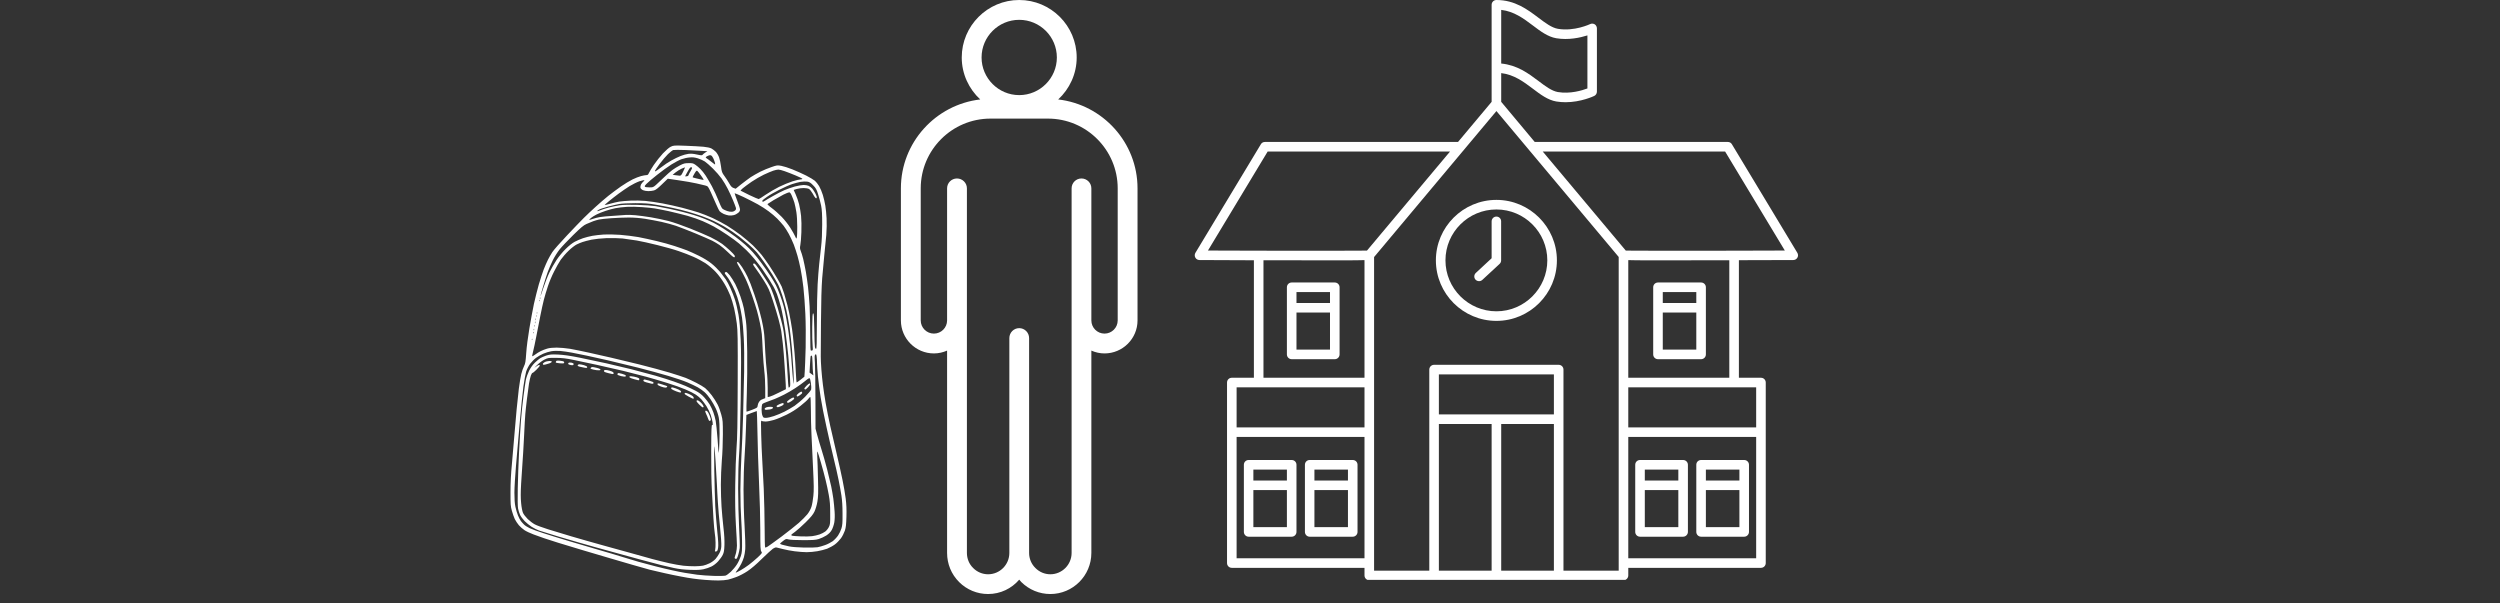 <?xml version="1.0" encoding="UTF-8"?>
<svg xmlns="http://www.w3.org/2000/svg" xmlns:xlink="http://www.w3.org/1999/xlink" width="174" zoomAndPan="magnify" viewBox="0 0 130.5 31.5" height="42" preserveAspectRatio="xMidYMid meet" version="1.0">
  <rect x="0" y="0" width="130.5" height="31.5" fill="#333333" stroke="none"/>
  <defs>
    <clipPath id="3fb83bc26a">
      <path d="M 26.637 7.586 L 44.355 7.586 L 44.355 30.473 L 26.637 30.473 Z M 26.637 7.586 " clip-rule="nonzero"></path>
    </clipPath>
    <clipPath id="03aeeab79a">
      <path d="M 0.637 0.586 L 18.207 0.586 L 18.207 23.473 L 0.637 23.473 Z M 0.637 0.586 " clip-rule="nonzero"></path>
    </clipPath>
    <clipPath id="b9b6d97d93">
      <rect x="0" width="19" y="0" height="24"></rect>
    </clipPath>
    <clipPath id="837add8656">
      <path d="M 47.027 0 L 59.578 0 L 59.578 31.008 L 47.027 31.008 Z M 47.027 0 " clip-rule="nonzero"></path>
    </clipPath>
    <clipPath id="efecce61d9">
      <path d="M 62.344 0 L 94 0 L 94 30.27 L 62.344 30.27 Z M 62.344 0 " clip-rule="nonzero"></path>
    </clipPath>
  </defs>
  <g clip-path="url(#3fb83bc26a)">
    <g transform="matrix(1, 0, 0, 1, 26, 7)">
      <g clip-path="url(#b9b6d97d93)">
        <g clip-path="url(#03aeeab79a)">
          <path fill="#ffffff" d="M 11.5 23.301 C 11.672 23.301 11.895 23.281 12 23.258 C 12.105 23.234 12.309 23.168 12.453 23.113 C 12.598 23.059 12.852 22.926 13.016 22.816 C 13.215 22.684 13.473 22.465 13.773 22.168 C 14.023 21.926 14.281 21.688 14.348 21.641 C 14.422 21.594 14.492 21.566 14.535 21.578 C 14.574 21.586 14.723 21.621 14.863 21.66 C 15.004 21.699 15.281 21.75 15.484 21.777 C 15.684 21.805 15.969 21.824 16.113 21.824 C 16.262 21.824 16.512 21.801 16.668 21.773 C 16.824 21.746 17.051 21.688 17.172 21.645 C 17.289 21.598 17.473 21.5 17.578 21.422 C 17.68 21.348 17.824 21.199 17.898 21.098 C 17.973 20.996 18.062 20.816 18.102 20.699 C 18.156 20.535 18.172 20.383 18.184 19.973 C 18.195 19.598 18.184 19.336 18.145 19.023 C 18.113 18.785 18.043 18.352 17.98 18.062 C 17.922 17.77 17.785 17.152 17.676 16.695 C 17.57 16.234 17.418 15.574 17.336 15.223 C 17.258 14.875 17.152 14.34 17.098 14.031 C 17.047 13.727 16.98 13.305 16.957 13.094 C 16.93 12.879 16.891 12.512 16.875 12.273 C 16.855 12.031 16.844 11.734 16.844 11.613 C 16.844 11.488 16.848 10.672 16.855 9.797 C 16.863 8.695 16.883 7.996 16.918 7.527 C 16.949 7.156 17 6.598 17.031 6.289 C 17.066 5.98 17.113 5.516 17.133 5.262 C 17.156 4.988 17.16 4.629 17.148 4.398 C 17.137 4.184 17.109 3.883 17.082 3.734 C 17.059 3.586 17 3.336 16.953 3.18 C 16.906 3.023 16.816 2.812 16.758 2.715 C 16.695 2.613 16.598 2.488 16.539 2.438 C 16.48 2.387 16.273 2.262 16.082 2.164 C 15.891 2.066 15.562 1.922 15.359 1.84 C 15.156 1.758 14.895 1.676 14.781 1.656 C 14.582 1.621 14.559 1.621 14.277 1.719 C 14.113 1.773 13.848 1.883 13.684 1.965 C 13.52 2.051 13.297 2.176 13.191 2.246 C 13.086 2.32 12.863 2.484 12.699 2.613 L 12.402 2.852 L 12.289 2.812 C 12.199 2.777 12.152 2.727 12.066 2.574 C 12.004 2.465 11.895 2.293 11.816 2.188 C 11.688 2.012 11.672 1.973 11.637 1.691 C 11.617 1.523 11.57 1.305 11.535 1.211 C 11.5 1.113 11.422 0.984 11.367 0.926 C 11.309 0.867 11.203 0.785 11.137 0.75 C 11.059 0.711 10.898 0.676 10.719 0.66 C 10.555 0.645 10.141 0.621 9.793 0.609 C 9.184 0.586 9.156 0.59 9.012 0.66 C 8.922 0.703 8.766 0.84 8.605 1.008 C 8.461 1.164 8.246 1.434 8.129 1.609 C 8.012 1.785 7.895 1.977 7.871 2.035 C 7.836 2.117 7.809 2.141 7.742 2.141 C 7.695 2.141 7.57 2.164 7.465 2.191 C 7.359 2.219 7.156 2.297 7.016 2.367 C 6.871 2.438 6.598 2.605 6.406 2.738 C 6.211 2.875 5.918 3.094 5.75 3.227 C 5.582 3.363 5.285 3.617 5.09 3.797 C 4.895 3.973 4.617 4.234 4.477 4.375 C 4.332 4.516 3.938 4.93 3.594 5.293 C 3.25 5.656 2.906 6.047 2.832 6.16 C 2.758 6.277 2.652 6.457 2.602 6.562 C 2.547 6.668 2.449 6.895 2.383 7.062 C 2.32 7.23 2.203 7.586 2.125 7.852 C 2.051 8.117 1.934 8.574 1.871 8.863 C 1.809 9.156 1.703 9.734 1.633 10.148 C 1.559 10.586 1.488 11.125 1.469 11.43 C 1.438 11.887 1.422 11.977 1.352 12.117 C 1.309 12.203 1.242 12.387 1.211 12.523 C 1.176 12.66 1.121 13.008 1.082 13.301 C 1.047 13.594 0.996 14.07 0.969 14.363 C 0.941 14.652 0.891 15.242 0.855 15.664 C 0.82 16.09 0.762 16.785 0.723 17.207 C 0.672 17.727 0.648 18.215 0.648 18.688 C 0.648 19.324 0.652 19.422 0.719 19.66 C 0.758 19.805 0.828 20 0.871 20.094 C 0.918 20.188 1.012 20.332 1.082 20.414 C 1.152 20.496 1.285 20.613 1.379 20.676 C 1.473 20.738 1.684 20.836 1.852 20.898 C 2.02 20.961 2.266 21.051 2.398 21.094 C 2.531 21.141 2.859 21.242 3.125 21.328 C 3.391 21.41 3.965 21.582 4.402 21.715 C 4.84 21.848 5.477 22.035 5.816 22.133 C 6.156 22.23 6.695 22.387 7.016 22.484 C 7.332 22.578 7.738 22.691 7.914 22.738 C 8.094 22.781 8.441 22.863 8.688 22.918 C 8.934 22.973 9.32 23.055 9.539 23.094 C 9.762 23.137 10.051 23.188 10.184 23.203 C 10.316 23.223 10.598 23.254 10.809 23.27 C 11.023 23.289 11.332 23.301 11.5 23.301 Z M 11.262 23.062 C 10.977 23.055 10.586 23.023 10.391 23 C 10.199 22.973 9.91 22.93 9.75 22.902 C 9.59 22.875 9.293 22.816 9.09 22.77 C 8.887 22.727 8.492 22.633 8.215 22.562 C 7.934 22.492 7.531 22.383 7.312 22.32 C 7.098 22.258 6.715 22.141 6.469 22.066 C 6.223 21.988 5.691 21.828 5.293 21.715 C 4.895 21.602 4.18 21.391 3.703 21.246 C 3.227 21.102 2.613 20.914 2.344 20.824 C 2.074 20.738 1.762 20.625 1.648 20.57 C 1.535 20.516 1.402 20.434 1.355 20.383 C 1.305 20.336 1.234 20.254 1.191 20.199 C 1.152 20.148 1.082 20.016 1.039 19.91 C 0.996 19.805 0.934 19.602 0.906 19.461 C 0.867 19.281 0.852 19.055 0.852 18.719 C 0.852 18.457 0.891 17.824 0.934 17.32 C 0.98 16.816 1.066 15.812 1.129 15.086 C 1.191 14.359 1.277 13.508 1.32 13.188 C 1.363 12.871 1.43 12.512 1.465 12.395 C 1.508 12.266 1.59 12.105 1.676 11.988 C 1.758 11.879 1.898 11.738 1.992 11.672 C 2.082 11.605 2.246 11.512 2.355 11.465 C 2.465 11.414 2.648 11.359 2.77 11.336 C 2.902 11.312 3.09 11.309 3.246 11.32 C 3.387 11.332 3.656 11.371 3.844 11.406 C 4.031 11.441 4.387 11.516 4.637 11.566 C 4.883 11.621 5.375 11.73 5.73 11.809 C 6.082 11.891 6.793 12.062 7.305 12.191 C 7.816 12.32 8.531 12.516 8.895 12.625 C 9.254 12.73 9.703 12.883 9.891 12.965 C 10.078 13.047 10.32 13.16 10.426 13.219 C 10.531 13.277 10.688 13.391 10.773 13.465 C 10.859 13.539 11 13.707 11.09 13.84 C 11.18 13.973 11.305 14.191 11.363 14.32 C 11.426 14.453 11.496 14.668 11.52 14.801 C 11.551 14.965 11.566 15.238 11.562 15.645 C 11.559 15.973 11.547 16.344 11.535 16.469 C 11.523 16.594 11.508 16.664 11.508 16.629 C 11.504 16.594 11.48 16.258 11.453 15.883 C 11.426 15.508 11.383 15.098 11.359 14.969 C 11.336 14.836 11.277 14.633 11.234 14.516 C 11.191 14.395 11.105 14.215 11.047 14.117 C 10.988 14.016 10.855 13.844 10.754 13.734 C 10.621 13.59 10.492 13.492 10.305 13.395 C 10.156 13.316 9.922 13.207 9.781 13.145 C 9.641 13.086 9.363 12.98 9.172 12.914 C 8.977 12.844 8.543 12.707 8.207 12.609 C 7.867 12.516 7.305 12.363 6.949 12.273 C 6.598 12.188 6.012 12.047 5.648 11.965 C 5.285 11.883 4.664 11.754 4.266 11.672 C 3.734 11.566 3.434 11.523 3.137 11.508 C 2.773 11.492 2.711 11.5 2.508 11.562 C 2.387 11.605 2.242 11.668 2.191 11.703 C 2.137 11.738 2.016 11.84 1.922 11.93 C 1.812 12.035 1.707 12.184 1.621 12.348 C 1.551 12.492 1.477 12.699 1.449 12.832 C 1.426 12.957 1.371 13.336 1.328 13.672 C 1.281 14.008 1.223 14.578 1.195 14.941 C 1.168 15.305 1.121 16.055 1.094 16.613 C 1.066 17.172 1.035 18.02 1.027 18.496 C 1.016 19.047 1.023 19.43 1.043 19.547 C 1.062 19.645 1.109 19.797 1.148 19.879 C 1.188 19.965 1.297 20.109 1.387 20.203 C 1.477 20.293 1.641 20.426 1.746 20.496 C 1.855 20.566 2.027 20.652 2.129 20.691 C 2.234 20.727 2.68 20.867 3.125 21 C 3.566 21.129 4.059 21.277 4.219 21.32 C 4.375 21.367 4.738 21.469 5.02 21.547 C 5.305 21.625 5.773 21.754 6.066 21.836 C 6.359 21.914 6.965 22.082 7.418 22.207 C 7.867 22.328 8.359 22.461 8.512 22.496 C 8.66 22.531 8.957 22.602 9.172 22.648 C 9.449 22.707 9.684 22.734 10.023 22.746 C 10.367 22.758 10.547 22.75 10.719 22.715 C 10.848 22.688 11.031 22.625 11.133 22.574 C 11.242 22.523 11.383 22.414 11.484 22.305 C 11.574 22.203 11.688 22.051 11.727 21.965 C 11.789 21.836 11.805 21.742 11.816 21.453 C 11.824 21.223 11.809 20.898 11.762 20.523 C 11.727 20.203 11.68 19.719 11.664 19.445 C 11.645 19.168 11.629 18.656 11.629 18.301 C 11.629 17.949 11.652 17.375 11.68 17.031 C 11.711 16.688 11.734 16.078 11.734 15.68 C 11.734 15.008 11.73 14.934 11.652 14.648 C 11.609 14.48 11.523 14.238 11.457 14.113 C 11.395 13.992 11.258 13.773 11.152 13.633 C 11.047 13.492 10.891 13.324 10.809 13.258 C 10.727 13.195 10.52 13.07 10.348 12.984 C 10.176 12.895 9.93 12.781 9.797 12.727 C 9.664 12.676 9.281 12.551 8.945 12.449 C 8.609 12.348 7.898 12.156 7.367 12.023 C 6.84 11.895 6.18 11.734 5.906 11.672 C 5.633 11.609 5.117 11.492 4.766 11.414 C 4.41 11.336 3.957 11.242 3.754 11.207 C 3.555 11.176 3.242 11.145 3.062 11.145 C 2.852 11.145 2.668 11.164 2.559 11.199 C 2.461 11.227 2.312 11.285 2.227 11.328 C 2.141 11.371 2.012 11.449 1.941 11.504 C 1.871 11.555 1.801 11.598 1.785 11.598 C 1.773 11.598 1.789 11.492 1.824 11.363 C 1.859 11.234 1.938 10.863 2 10.535 C 2.062 10.207 2.156 9.723 2.211 9.457 C 2.262 9.191 2.344 8.832 2.387 8.656 C 2.43 8.48 2.527 8.164 2.598 7.949 C 2.668 7.734 2.812 7.387 2.922 7.176 C 3.027 6.961 3.188 6.684 3.273 6.555 C 3.363 6.43 3.547 6.215 3.688 6.082 C 3.824 5.949 4.008 5.809 4.094 5.766 C 4.18 5.723 4.32 5.66 4.41 5.633 C 4.5 5.602 4.707 5.547 4.875 5.512 C 5.059 5.477 5.379 5.441 5.664 5.43 C 5.953 5.422 6.289 5.43 6.5 5.449 C 6.695 5.473 7.027 5.52 7.242 5.555 C 7.453 5.59 7.938 5.699 8.316 5.793 C 8.699 5.887 9.199 6.027 9.43 6.109 C 9.664 6.188 10.008 6.32 10.199 6.406 C 10.391 6.488 10.672 6.641 10.824 6.738 C 10.992 6.852 11.199 7.027 11.359 7.195 C 11.516 7.363 11.691 7.602 11.812 7.805 C 11.922 7.988 12.059 8.27 12.121 8.43 C 12.184 8.586 12.273 8.891 12.324 9.105 C 12.371 9.316 12.434 9.672 12.461 9.891 C 12.508 10.242 12.516 10.637 12.508 13.012 C 12.5 15.199 12.488 15.859 12.445 16.406 C 12.418 16.797 12.387 17.598 12.379 18.305 C 12.367 19.188 12.379 19.773 12.414 20.406 C 12.445 20.887 12.469 21.371 12.469 21.48 C 12.469 21.59 12.445 21.762 12.422 21.859 C 12.395 21.953 12.363 22.059 12.352 22.09 C 12.34 22.125 12.352 22.152 12.387 22.168 C 12.418 22.18 12.453 22.168 12.469 22.141 C 12.484 22.117 12.52 22.023 12.543 21.938 C 12.57 21.848 12.602 21.703 12.613 21.613 C 12.625 21.527 12.609 21.051 12.582 20.555 C 12.555 20.047 12.531 19.156 12.531 18.496 C 12.531 17.758 12.551 17.133 12.578 16.773 C 12.609 16.426 12.641 15.332 12.664 13.898 C 12.691 12.18 12.691 11.371 12.664 10.738 C 12.637 10.133 12.605 9.762 12.551 9.434 C 12.508 9.18 12.426 8.828 12.367 8.652 C 12.312 8.477 12.203 8.199 12.129 8.039 C 12.055 7.875 11.945 7.672 11.887 7.586 C 11.828 7.5 11.695 7.328 11.594 7.199 C 11.488 7.074 11.285 6.871 11.141 6.758 C 10.977 6.625 10.727 6.473 10.488 6.355 C 10.277 6.25 9.996 6.121 9.863 6.07 C 9.73 6.02 9.434 5.914 9.203 5.84 C 8.977 5.766 8.559 5.648 8.273 5.582 C 7.988 5.512 7.559 5.422 7.32 5.375 C 7.082 5.332 6.656 5.281 6.371 5.258 C 6.078 5.238 5.715 5.23 5.52 5.242 C 5.332 5.254 5.066 5.285 4.926 5.309 C 4.781 5.336 4.562 5.391 4.434 5.434 C 4.305 5.477 4.109 5.562 4 5.621 C 3.875 5.688 3.695 5.828 3.523 6 C 3.371 6.148 3.156 6.41 3.047 6.578 C 2.934 6.746 2.773 7.035 2.684 7.215 C 2.594 7.398 2.453 7.762 2.367 8.02 C 2.281 8.281 2.211 8.48 2.211 8.465 C 2.207 8.449 2.27 8.215 2.352 7.949 C 2.43 7.684 2.539 7.34 2.594 7.191 C 2.648 7.039 2.766 6.773 2.852 6.594 C 2.938 6.418 3.102 6.156 3.215 6.016 C 3.328 5.875 3.648 5.539 3.922 5.27 C 4.316 4.883 4.465 4.758 4.609 4.695 C 4.711 4.648 4.867 4.586 4.957 4.551 C 5.047 4.52 5.184 4.477 5.262 4.461 C 5.344 4.441 5.633 4.41 5.906 4.391 C 6.18 4.371 6.594 4.355 6.82 4.355 C 7.09 4.355 7.398 4.379 7.676 4.422 C 7.914 4.461 8.301 4.531 8.531 4.582 C 8.766 4.633 9.105 4.727 9.289 4.789 C 9.469 4.852 9.93 5.031 10.312 5.188 C 10.691 5.348 11.082 5.516 11.18 5.566 C 11.277 5.613 11.445 5.715 11.551 5.785 C 11.656 5.855 11.871 6.039 12.023 6.188 C 12.227 6.387 12.316 6.453 12.34 6.426 C 12.367 6.402 12.367 6.375 12.344 6.332 C 12.324 6.297 12.219 6.184 12.105 6.078 C 11.992 5.973 11.809 5.816 11.695 5.73 C 11.578 5.645 11.312 5.488 11.102 5.387 C 10.887 5.285 10.402 5.078 10.02 4.926 C 9.629 4.77 9.133 4.598 8.891 4.535 C 8.656 4.477 8.246 4.387 7.98 4.344 C 7.715 4.301 7.344 4.25 7.156 4.234 C 6.969 4.219 6.754 4.211 6.676 4.219 C 6.598 4.223 6.301 4.246 6.02 4.266 C 5.734 4.281 5.418 4.312 5.309 4.332 C 5.203 4.348 5.039 4.391 4.945 4.426 C 4.848 4.461 4.766 4.484 4.758 4.477 C 4.75 4.469 4.793 4.426 4.848 4.379 C 4.902 4.332 5.035 4.25 5.141 4.195 C 5.242 4.145 5.453 4.059 5.609 4.008 C 5.762 3.957 5.996 3.891 6.129 3.867 C 6.262 3.84 6.531 3.809 6.727 3.797 C 6.922 3.785 7.273 3.793 7.512 3.812 C 7.754 3.828 8.051 3.859 8.172 3.879 C 8.297 3.898 8.625 3.965 8.906 4.023 C 9.184 4.086 9.625 4.195 9.887 4.266 C 10.145 4.34 10.504 4.465 10.68 4.543 C 10.859 4.621 11.121 4.746 11.262 4.824 C 11.402 4.898 11.715 5.094 11.953 5.254 C 12.191 5.414 12.473 5.617 12.578 5.711 C 12.684 5.805 12.855 5.961 12.957 6.055 C 13.062 6.152 13.242 6.352 13.363 6.496 C 13.484 6.637 13.668 6.879 13.777 7.027 C 13.883 7.18 14.047 7.426 14.141 7.574 C 14.234 7.727 14.344 7.906 14.383 7.977 C 14.426 8.047 14.5 8.215 14.555 8.348 C 14.605 8.48 14.703 8.789 14.766 9.039 C 14.832 9.293 14.93 9.82 14.992 10.258 C 15.051 10.684 15.121 11.273 15.148 11.562 C 15.176 11.855 15.215 12.332 15.234 12.621 C 15.258 13.012 15.258 13.16 15.23 13.191 C 15.211 13.215 15.184 13.238 15.172 13.238 C 15.156 13.238 15.129 12.898 15.109 12.488 C 15.086 12.078 15.047 11.539 15.02 11.289 C 14.996 11.043 14.961 10.719 14.941 10.574 C 14.926 10.426 14.895 10.234 14.879 10.148 C 14.863 10.059 14.812 9.848 14.766 9.676 C 14.719 9.504 14.641 9.215 14.586 9.039 C 14.535 8.863 14.445 8.586 14.391 8.43 C 14.336 8.27 14.254 8.066 14.211 7.977 C 14.168 7.891 13.996 7.613 13.832 7.367 C 13.668 7.121 13.5 6.875 13.457 6.824 C 13.406 6.766 13.363 6.738 13.34 6.754 C 13.316 6.766 13.305 6.797 13.316 6.82 C 13.324 6.844 13.395 6.945 13.473 7.051 C 13.551 7.152 13.734 7.426 13.879 7.656 C 14.117 8.039 14.156 8.125 14.348 8.703 C 14.461 9.047 14.598 9.496 14.648 9.699 C 14.703 9.902 14.762 10.164 14.781 10.277 C 14.797 10.395 14.836 10.688 14.863 10.938 C 14.891 11.184 14.934 11.715 14.957 12.109 C 14.984 12.508 15.008 12.941 15.016 13.074 L 15.023 13.316 L 14.648 13.5 C 14.445 13.605 14.23 13.695 14.176 13.707 L 14.074 13.727 L 14.074 13.246 C 14.074 12.984 14.055 12.594 14.027 12.383 C 14 12.172 13.965 11.703 13.945 11.34 C 13.93 10.977 13.906 10.594 13.895 10.488 C 13.887 10.379 13.855 10.172 13.828 10.02 C 13.805 9.871 13.727 9.535 13.656 9.281 C 13.59 9.023 13.469 8.625 13.387 8.395 C 13.309 8.168 13.215 7.906 13.18 7.816 C 13.145 7.73 13.07 7.559 13.016 7.438 C 12.961 7.316 12.836 7.094 12.738 6.945 C 12.641 6.797 12.539 6.676 12.516 6.676 C 12.488 6.676 12.469 6.688 12.469 6.707 C 12.469 6.723 12.531 6.844 12.613 6.977 C 12.691 7.109 12.828 7.367 12.914 7.547 C 13.004 7.73 13.156 8.121 13.254 8.414 C 13.355 8.703 13.469 9.066 13.512 9.215 C 13.555 9.367 13.625 9.656 13.668 9.859 C 13.711 10.062 13.758 10.324 13.766 10.438 C 13.777 10.555 13.801 10.953 13.816 11.324 C 13.836 11.695 13.871 12.172 13.898 12.383 C 13.926 12.598 13.945 13 13.945 13.277 L 13.945 13.785 L 13.859 13.816 C 13.809 13.832 13.75 13.859 13.723 13.875 C 13.695 13.891 13.652 13.938 13.621 13.98 C 13.59 14.023 13.559 14.105 13.551 14.168 C 13.539 14.277 13.531 14.285 13.262 14.391 C 13.105 14.453 12.973 14.496 12.965 14.484 C 12.957 14.477 12.965 14.051 12.984 13.539 C 13.004 13.02 13.012 12.059 13.004 11.355 C 12.992 10.469 12.973 9.992 12.934 9.73 C 12.906 9.527 12.859 9.246 12.832 9.105 C 12.805 8.965 12.723 8.684 12.652 8.477 C 12.582 8.273 12.461 7.984 12.383 7.832 C 12.305 7.684 12.176 7.477 12.094 7.371 C 12.004 7.258 11.93 7.191 11.898 7.195 C 11.867 7.203 11.84 7.223 11.832 7.242 C 11.824 7.266 11.863 7.328 11.914 7.387 C 11.965 7.445 12.059 7.59 12.125 7.703 C 12.191 7.816 12.301 8.039 12.371 8.203 C 12.441 8.363 12.539 8.66 12.59 8.863 C 12.641 9.066 12.707 9.391 12.734 9.586 C 12.766 9.781 12.805 10.25 12.824 10.633 C 12.848 11.051 12.852 11.746 12.844 12.402 C 12.832 12.992 12.809 14.035 12.789 14.715 C 12.77 15.398 12.73 16.324 12.703 16.773 C 12.676 17.227 12.652 18.035 12.648 18.574 C 12.648 19.117 12.668 19.805 12.691 20.105 C 12.711 20.402 12.734 20.91 12.734 21.23 C 12.738 21.746 12.734 21.832 12.668 22.035 C 12.629 22.16 12.539 22.352 12.465 22.465 C 12.395 22.578 12.254 22.746 12.152 22.844 C 12.051 22.938 11.926 23.031 11.871 23.047 C 11.816 23.062 11.547 23.07 11.262 23.062 Z M 12.426 22.887 C 12.414 22.887 12.402 22.879 12.402 22.875 C 12.402 22.867 12.449 22.805 12.504 22.738 C 12.559 22.668 12.641 22.531 12.691 22.434 C 12.742 22.34 12.805 22.18 12.832 22.086 C 12.859 21.988 12.895 21.801 12.902 21.668 C 12.914 21.531 12.898 20.988 12.867 20.457 C 12.832 19.895 12.812 19.098 12.812 18.543 C 12.812 18.023 12.836 17.254 12.867 16.84 C 12.895 16.426 12.926 15.766 12.938 15.371 L 12.961 14.66 L 13.223 14.559 C 13.367 14.504 13.492 14.457 13.504 14.457 C 13.512 14.457 13.527 14.961 13.539 15.578 C 13.547 16.191 13.586 17.367 13.621 18.191 C 13.66 19.012 13.688 20.141 13.688 20.699 C 13.688 21.586 13.695 21.723 13.742 21.789 C 13.793 21.863 13.789 21.867 13.559 22.09 C 13.426 22.211 13.215 22.391 13.09 22.484 C 12.965 22.578 12.77 22.707 12.656 22.77 C 12.543 22.832 12.441 22.887 12.426 22.887 Z M 10.27 22.559 C 10.113 22.562 9.848 22.547 9.676 22.531 C 9.504 22.512 9.176 22.453 8.945 22.402 C 8.715 22.352 8.316 22.25 8.059 22.184 C 7.805 22.113 7.355 21.988 7.062 21.906 C 6.773 21.824 6.086 21.633 5.535 21.484 C 4.988 21.332 4.223 21.117 3.832 21 C 3.441 20.883 2.891 20.719 2.609 20.629 C 2.324 20.539 2.012 20.426 1.914 20.371 C 1.816 20.32 1.652 20.195 1.547 20.094 C 1.445 19.992 1.332 19.848 1.301 19.773 C 1.266 19.695 1.223 19.484 1.203 19.262 C 1.176 18.977 1.176 18.734 1.203 18.242 C 1.227 17.887 1.258 17.406 1.273 17.176 C 1.293 16.945 1.328 16.324 1.355 15.793 C 1.379 15.262 1.41 14.727 1.422 14.605 C 1.43 14.48 1.469 14.141 1.504 13.848 C 1.539 13.555 1.59 13.188 1.613 13.027 C 1.641 12.867 1.684 12.676 1.711 12.602 C 1.738 12.527 1.777 12.465 1.797 12.465 C 1.82 12.465 1.91 12.391 2.004 12.297 C 2.098 12.203 2.176 12.109 2.176 12.09 C 2.176 12.066 2.16 12.047 2.141 12.047 C 2.121 12.047 2.043 12.09 1.969 12.145 C 1.867 12.223 1.883 12.199 2.035 12.055 C 2.145 11.949 2.316 11.82 2.422 11.77 C 2.602 11.68 2.629 11.676 3.027 11.68 C 3.359 11.684 3.547 11.707 3.945 11.789 C 4.219 11.844 4.77 11.961 5.164 12.047 C 5.562 12.133 6.188 12.277 6.547 12.363 C 6.91 12.453 7.445 12.59 7.738 12.668 C 8.031 12.75 8.531 12.895 8.848 12.996 C 9.168 13.094 9.59 13.246 9.789 13.332 C 9.992 13.418 10.23 13.539 10.324 13.602 C 10.418 13.664 10.547 13.773 10.613 13.848 C 10.68 13.922 10.797 14.082 10.875 14.199 C 10.953 14.32 11.051 14.523 11.098 14.656 C 11.141 14.785 11.184 14.961 11.199 15.047 C 11.215 15.168 11.211 15.195 11.176 15.184 C 11.141 15.168 11.129 15.391 11.125 16.508 C 11.121 17.387 11.133 18.137 11.164 18.672 C 11.191 19.125 11.227 19.754 11.242 20.07 C 11.262 20.391 11.293 20.738 11.312 20.844 C 11.332 20.949 11.352 21.168 11.352 21.324 C 11.355 21.484 11.348 21.656 11.332 21.707 C 11.309 21.789 11.312 21.797 11.379 21.785 C 11.441 21.777 11.457 21.75 11.484 21.602 C 11.504 21.469 11.496 21.246 11.441 20.73 C 11.402 20.352 11.355 19.758 11.336 19.41 C 11.32 19.066 11.297 18.219 11.285 17.531 C 11.277 16.84 11.277 16.285 11.285 16.293 C 11.297 16.301 11.324 16.648 11.352 17.062 C 11.379 17.48 11.41 18.023 11.422 18.27 C 11.434 18.52 11.453 18.945 11.473 19.219 C 11.488 19.492 11.539 20.078 11.586 20.523 C 11.633 20.965 11.664 21.414 11.652 21.523 C 11.645 21.656 11.609 21.773 11.547 21.887 C 11.5 21.977 11.41 22.109 11.352 22.176 C 11.289 22.246 11.152 22.348 11.043 22.402 C 10.934 22.457 10.777 22.512 10.699 22.527 C 10.617 22.543 10.426 22.559 10.27 22.559 Z M 15.957 21.582 C 15.621 21.574 15.324 21.551 15.184 21.52 C 15.062 21.492 14.906 21.453 14.84 21.438 C 14.773 21.418 14.719 21.395 14.719 21.379 C 14.719 21.367 14.789 21.305 14.875 21.238 C 15.023 21.125 15.035 21.121 15.156 21.156 C 15.234 21.18 15.523 21.195 15.91 21.195 C 16.434 21.195 16.566 21.188 16.738 21.137 C 16.852 21.102 17.027 21.02 17.133 20.953 C 17.266 20.863 17.348 20.785 17.418 20.664 C 17.473 20.562 17.527 20.402 17.551 20.27 C 17.574 20.125 17.582 19.918 17.566 19.703 C 17.555 19.516 17.523 19.211 17.5 19.027 C 17.473 18.84 17.422 18.551 17.387 18.383 C 17.352 18.215 17.254 17.816 17.176 17.5 C 17.094 17.18 16.965 16.723 16.887 16.48 C 16.812 16.242 16.707 15.895 16.66 15.711 L 16.57 15.375 L 16.566 13.848 C 16.566 13.008 16.551 12.145 16.539 11.934 C 16.516 11.609 16.52 11.539 16.559 11.508 C 16.602 11.473 16.609 11.488 16.629 11.617 C 16.641 11.699 16.648 11.848 16.648 11.945 C 16.648 12.047 16.672 12.359 16.695 12.641 C 16.723 12.926 16.789 13.426 16.84 13.754 C 16.891 14.086 17.027 14.781 17.145 15.301 C 17.258 15.82 17.426 16.547 17.516 16.918 C 17.609 17.289 17.723 17.797 17.773 18.047 C 17.824 18.293 17.891 18.66 17.922 18.863 C 17.961 19.113 17.98 19.43 17.98 19.812 C 17.984 20.289 17.973 20.426 17.922 20.586 C 17.891 20.691 17.812 20.855 17.75 20.949 C 17.688 21.043 17.559 21.18 17.469 21.25 C 17.375 21.316 17.195 21.41 17.07 21.453 C 16.945 21.5 16.766 21.551 16.672 21.566 C 16.578 21.582 16.258 21.59 15.957 21.582 Z M 13.941 21.578 C 13.926 21.57 13.914 21.117 13.914 20.574 C 13.914 20.027 13.891 19.098 13.867 18.508 C 13.84 17.918 13.801 17.211 13.785 16.934 C 13.766 16.66 13.746 16.098 13.734 15.68 C 13.715 15.055 13.719 14.934 13.754 14.965 C 13.777 14.988 13.871 15.004 13.961 15.004 C 14.047 15.004 14.242 14.969 14.395 14.922 C 14.547 14.879 14.844 14.754 15.059 14.648 C 15.324 14.516 15.551 14.375 15.785 14.188 C 15.973 14.043 16.156 13.875 16.195 13.82 C 16.234 13.766 16.281 13.719 16.297 13.719 C 16.312 13.719 16.328 13.988 16.328 14.371 C 16.328 14.73 16.34 15.32 16.359 15.68 C 16.375 16.043 16.414 16.832 16.441 17.434 C 16.484 18.309 16.488 18.598 16.457 18.887 C 16.438 19.086 16.395 19.34 16.359 19.449 C 16.316 19.582 16.242 19.719 16.145 19.844 C 16.059 19.949 15.859 20.152 15.699 20.293 C 15.539 20.434 15.133 20.754 14.797 21.008 C 14.457 21.258 14.133 21.496 14.074 21.531 C 14.016 21.566 13.953 21.59 13.941 21.578 Z M 15.812 21 C 15.609 20.992 15.41 20.977 15.371 20.969 C 15.328 20.957 15.297 20.938 15.297 20.926 C 15.297 20.914 15.387 20.84 15.5 20.762 C 15.609 20.684 15.859 20.457 16.055 20.266 C 16.332 19.992 16.438 19.863 16.516 19.703 C 16.574 19.574 16.637 19.371 16.668 19.188 C 16.711 18.93 16.719 18.738 16.699 17.996 C 16.688 17.512 16.672 16.98 16.66 16.824 C 16.648 16.633 16.656 16.551 16.676 16.582 C 16.691 16.609 16.773 16.863 16.852 17.145 C 16.934 17.426 17.043 17.832 17.094 18.047 C 17.148 18.258 17.223 18.613 17.262 18.832 C 17.32 19.145 17.336 19.363 17.336 19.797 C 17.34 20.324 17.336 20.371 17.266 20.512 C 17.227 20.594 17.141 20.699 17.078 20.746 C 17.016 20.793 16.883 20.863 16.781 20.898 C 16.684 20.934 16.504 20.973 16.391 20.988 C 16.277 21.004 16.016 21.008 15.812 21 Z M 11.043 14.973 C 11.066 14.973 11.094 14.953 11.102 14.93 C 11.113 14.906 11.09 14.809 11.051 14.711 C 11.016 14.613 10.957 14.504 10.922 14.473 C 10.879 14.438 10.848 14.426 10.824 14.445 C 10.805 14.469 10.816 14.523 10.859 14.605 C 10.895 14.676 10.941 14.785 10.961 14.852 C 10.98 14.918 11.016 14.973 11.043 14.973 Z M 13.984 14.812 C 13.855 14.812 13.844 14.805 13.801 14.699 C 13.773 14.641 13.754 14.492 13.754 14.379 C 13.754 14.262 13.77 14.137 13.785 14.105 C 13.805 14.07 13.91 14.016 14.035 13.977 C 14.152 13.938 14.34 13.867 14.445 13.824 C 14.551 13.781 14.77 13.68 14.926 13.602 C 15.086 13.52 15.355 13.367 15.523 13.254 C 15.691 13.145 15.918 12.98 16.031 12.887 C 16.164 12.773 16.246 12.727 16.266 12.746 C 16.285 12.762 16.312 12.883 16.332 13.012 C 16.348 13.141 16.355 13.281 16.344 13.328 C 16.332 13.375 16.191 13.547 16.027 13.711 C 15.867 13.875 15.617 14.086 15.477 14.184 C 15.332 14.277 15.094 14.418 14.945 14.492 C 14.793 14.566 14.547 14.672 14.398 14.719 C 14.246 14.77 14.062 14.812 13.984 14.812 Z M 14.02 14.391 C 14.078 14.387 14.16 14.379 14.203 14.371 C 14.246 14.363 14.301 14.34 14.324 14.324 C 14.348 14.305 14.355 14.277 14.348 14.262 C 14.336 14.246 14.273 14.234 14.203 14.234 C 14.137 14.234 14.043 14.246 13.996 14.266 C 13.953 14.281 13.914 14.32 13.914 14.344 C 13.914 14.379 13.945 14.395 14.02 14.391 Z M 14.594 14.258 C 14.617 14.258 14.699 14.234 14.773 14.199 C 14.852 14.168 14.91 14.117 14.91 14.09 C 14.91 14.062 14.891 14.039 14.867 14.039 C 14.84 14.039 14.754 14.07 14.672 14.105 C 14.582 14.145 14.527 14.188 14.535 14.211 C 14.539 14.23 14.566 14.254 14.594 14.258 Z M 10.688 14.266 C 10.711 14.266 10.73 14.25 10.73 14.23 C 10.73 14.211 10.699 14.152 10.664 14.102 C 10.629 14.051 10.555 13.98 10.5 13.941 C 10.43 13.891 10.395 13.883 10.367 13.91 C 10.34 13.934 10.371 13.984 10.488 14.105 C 10.574 14.195 10.664 14.266 10.688 14.266 Z M 15.125 14.031 C 15.141 14.035 15.223 14 15.305 13.945 C 15.391 13.891 15.457 13.828 15.457 13.801 C 15.457 13.773 15.434 13.75 15.406 13.75 C 15.379 13.75 15.293 13.797 15.211 13.852 C 15.133 13.906 15.074 13.965 15.082 13.984 C 15.086 14.004 15.105 14.023 15.125 14.031 Z M 10.184 13.816 C 10.203 13.816 10.215 13.797 10.215 13.773 C 10.215 13.75 10.191 13.707 10.156 13.676 C 10.125 13.648 10.031 13.594 9.949 13.559 C 9.863 13.52 9.781 13.5 9.766 13.512 C 9.746 13.52 9.734 13.543 9.734 13.559 C 9.734 13.574 9.828 13.637 9.941 13.699 C 10.059 13.762 10.168 13.816 10.184 13.816 Z M 15.609 13.695 C 15.625 13.703 15.688 13.676 15.754 13.629 C 15.82 13.586 15.875 13.531 15.875 13.508 C 15.875 13.484 15.863 13.457 15.844 13.445 C 15.828 13.434 15.762 13.469 15.699 13.516 C 15.637 13.566 15.586 13.625 15.586 13.645 C 15.586 13.664 15.598 13.691 15.609 13.695 Z M 9.508 13.492 C 9.523 13.492 9.543 13.48 9.555 13.465 C 9.562 13.449 9.547 13.418 9.516 13.391 C 9.484 13.363 9.375 13.309 9.27 13.273 C 9.137 13.223 9.07 13.211 9.047 13.234 C 9.023 13.258 9.027 13.281 9.059 13.312 C 9.086 13.336 9.191 13.387 9.293 13.426 C 9.395 13.465 9.492 13.492 9.508 13.492 Z M 16.039 13.332 C 16.059 13.332 16.121 13.277 16.184 13.211 C 16.242 13.145 16.293 13.074 16.293 13.051 C 16.293 13.031 16.277 13.012 16.258 13.012 C 16.238 13.012 16.164 13.07 16.094 13.141 C 16.023 13.211 15.977 13.281 15.988 13.301 C 16 13.316 16.023 13.332 16.039 13.332 Z M 8.727 13.234 C 8.766 13.234 8.805 13.223 8.816 13.203 C 8.828 13.184 8.832 13.164 8.828 13.16 C 8.82 13.152 8.723 13.117 8.609 13.082 C 8.496 13.043 8.383 13.012 8.355 13.012 C 8.332 13.012 8.316 13.035 8.324 13.066 C 8.328 13.098 8.402 13.141 8.496 13.176 C 8.582 13.207 8.688 13.234 8.727 13.234 Z M 15.371 12.547 C 15.352 12.262 15.316 11.836 15.297 11.598 C 15.277 11.359 15.25 11.055 15.234 10.922 C 15.219 10.789 15.188 10.551 15.168 10.391 C 15.148 10.23 15.098 9.91 15.055 9.68 C 15.016 9.445 14.949 9.141 14.914 9.004 C 14.879 8.863 14.793 8.598 14.723 8.414 C 14.656 8.227 14.559 7.996 14.508 7.898 C 14.461 7.801 14.332 7.582 14.223 7.414 C 14.117 7.246 13.91 6.949 13.762 6.75 C 13.617 6.551 13.41 6.289 13.301 6.172 C 13.195 6.051 13.012 5.867 12.891 5.766 C 12.773 5.66 12.547 5.48 12.387 5.359 C 12.227 5.238 11.953 5.051 11.773 4.938 C 11.598 4.828 11.359 4.688 11.242 4.629 C 11.125 4.57 10.906 4.473 10.754 4.414 C 10.602 4.352 10.359 4.266 10.211 4.223 C 10.062 4.176 9.797 4.105 9.621 4.059 C 9.445 4.012 9.125 3.941 8.914 3.895 C 8.699 3.852 8.391 3.793 8.223 3.762 C 8.047 3.734 7.633 3.703 7.266 3.695 C 6.836 3.684 6.527 3.688 6.352 3.715 C 6.203 3.738 5.945 3.789 5.777 3.832 C 5.609 3.879 5.406 3.941 5.328 3.977 C 5.25 4.012 5.18 4.031 5.172 4.023 C 5.164 4.016 5.203 3.98 5.262 3.945 C 5.32 3.91 5.535 3.84 5.738 3.785 C 5.945 3.73 6.207 3.668 6.324 3.648 C 6.449 3.625 6.785 3.605 7.16 3.605 C 7.66 3.605 7.871 3.621 8.207 3.68 C 8.434 3.719 8.832 3.793 9.09 3.848 C 9.348 3.902 9.73 3.996 9.941 4.059 C 10.152 4.121 10.48 4.227 10.664 4.293 C 10.852 4.359 11.113 4.469 11.246 4.531 C 11.379 4.594 11.617 4.719 11.777 4.809 C 11.934 4.902 12.148 5.035 12.25 5.109 C 12.352 5.184 12.512 5.297 12.602 5.363 C 12.691 5.43 12.898 5.602 13.066 5.746 C 13.234 5.891 13.43 6.086 13.508 6.176 C 13.582 6.266 13.746 6.48 13.871 6.66 C 13.996 6.836 14.195 7.133 14.309 7.32 C 14.426 7.508 14.562 7.75 14.621 7.859 C 14.676 7.973 14.773 8.223 14.836 8.422 C 14.898 8.621 14.992 8.957 15.043 9.168 C 15.094 9.379 15.172 9.801 15.215 10.102 C 15.258 10.402 15.316 10.922 15.344 11.258 C 15.371 11.594 15.406 12.121 15.422 12.434 C 15.434 12.742 15.438 13.012 15.43 13.027 C 15.418 13.047 15.395 12.828 15.371 12.547 Z M 8 13.027 C 8.051 13.039 8.094 13.035 8.109 13.012 C 8.121 12.988 8.113 12.961 8.09 12.941 C 8.062 12.926 7.973 12.895 7.883 12.867 C 7.797 12.844 7.695 12.816 7.66 12.812 C 7.621 12.805 7.594 12.824 7.586 12.855 C 7.578 12.898 7.613 12.922 7.746 12.961 C 7.84 12.988 7.953 13.02 8 13.027 Z M 15.582 12.961 C 15.574 12.953 15.555 12.723 15.543 12.441 C 15.531 12.164 15.5 11.688 15.473 11.387 C 15.449 11.086 15.41 10.703 15.391 10.535 C 15.375 10.367 15.324 10.02 15.277 9.762 C 15.234 9.508 15.156 9.129 15.102 8.926 C 15.047 8.723 14.969 8.449 14.93 8.316 C 14.887 8.184 14.828 8.023 14.805 7.961 C 14.777 7.898 14.672 7.703 14.57 7.527 C 14.469 7.352 14.285 7.055 14.16 6.867 C 14.035 6.684 13.855 6.43 13.758 6.305 C 13.656 6.184 13.453 5.961 13.305 5.812 C 13.152 5.668 12.863 5.422 12.66 5.266 C 12.457 5.113 12.137 4.895 11.953 4.781 C 11.766 4.668 11.43 4.488 11.203 4.383 C 10.977 4.281 10.645 4.148 10.465 4.09 C 10.285 4.031 9.895 3.922 9.605 3.844 C 9.312 3.77 8.852 3.668 8.578 3.617 C 8.305 3.566 7.906 3.508 7.691 3.488 C 7.48 3.469 7.133 3.461 6.918 3.473 C 6.707 3.48 6.438 3.508 6.324 3.523 C 6.207 3.543 5.992 3.594 5.844 3.637 C 5.695 3.68 5.566 3.711 5.562 3.703 C 5.555 3.699 5.656 3.609 5.785 3.504 C 5.91 3.398 6.145 3.219 6.297 3.105 C 6.449 2.992 6.707 2.816 6.867 2.715 C 7.027 2.617 7.258 2.504 7.383 2.461 C 7.508 2.422 7.621 2.398 7.633 2.41 C 7.645 2.422 7.621 2.453 7.582 2.48 C 7.547 2.508 7.492 2.574 7.461 2.629 C 7.434 2.684 7.422 2.758 7.43 2.801 C 7.441 2.84 7.496 2.895 7.559 2.926 C 7.617 2.953 7.746 2.977 7.84 2.977 C 7.934 2.977 8.07 2.961 8.137 2.941 C 8.227 2.918 8.348 2.824 8.559 2.617 L 8.859 2.328 L 9.441 2.414 C 9.762 2.461 10.172 2.531 10.352 2.574 C 10.531 2.613 10.742 2.664 10.82 2.684 C 10.957 2.723 10.961 2.73 11.105 3.035 C 11.184 3.207 11.309 3.484 11.379 3.652 C 11.449 3.82 11.535 3.992 11.574 4.035 C 11.613 4.074 11.707 4.137 11.777 4.168 C 11.848 4.199 11.965 4.234 12.039 4.246 C 12.109 4.258 12.23 4.25 12.301 4.23 C 12.371 4.215 12.477 4.16 12.531 4.113 C 12.598 4.059 12.629 4.004 12.629 3.938 C 12.629 3.883 12.562 3.672 12.48 3.469 C 12.402 3.262 12.34 3.09 12.348 3.086 C 12.352 3.078 12.559 3.168 12.805 3.281 C 13.047 3.398 13.391 3.57 13.562 3.668 C 13.738 3.766 13.992 3.93 14.129 4.035 C 14.27 4.137 14.469 4.309 14.574 4.414 C 14.68 4.523 14.828 4.688 14.902 4.781 C 14.977 4.875 15.098 5.07 15.176 5.211 C 15.254 5.352 15.371 5.605 15.438 5.773 C 15.5 5.941 15.586 6.203 15.629 6.355 C 15.672 6.504 15.746 6.809 15.789 7.027 C 15.836 7.25 15.902 7.691 15.938 8.012 C 15.973 8.328 16.02 8.945 16.039 9.379 C 16.062 9.871 16.066 10.531 16.055 11.145 C 16.039 11.688 16.02 12.246 16.008 12.395 L 15.988 12.664 L 15.797 12.816 C 15.691 12.902 15.594 12.965 15.582 12.961 Z M 7.328 12.852 C 7.34 12.852 7.359 12.836 7.371 12.812 C 7.383 12.793 7.371 12.758 7.34 12.738 C 7.312 12.715 7.199 12.68 7.09 12.66 C 6.973 12.637 6.883 12.633 6.863 12.648 C 6.848 12.668 6.852 12.691 6.879 12.711 C 6.898 12.73 7.008 12.77 7.113 12.797 C 7.223 12.828 7.316 12.852 7.328 12.852 Z M 6.418 12.633 C 6.523 12.656 6.629 12.668 6.648 12.656 C 6.668 12.645 6.676 12.617 6.664 12.598 C 6.652 12.578 6.562 12.539 6.469 12.512 C 6.371 12.484 6.277 12.469 6.258 12.48 C 6.242 12.492 6.227 12.52 6.227 12.543 C 6.227 12.566 6.309 12.605 6.418 12.633 Z M 16.359 12.523 L 16.258 12.449 L 16.281 12.031 C 16.293 11.801 16.309 11.602 16.316 11.59 C 16.324 11.574 16.348 11.562 16.367 11.562 C 16.395 11.566 16.41 11.676 16.414 11.941 C 16.418 12.148 16.43 12.383 16.441 12.461 L 16.461 12.598 Z M 5.992 12.527 C 6.016 12.527 6.035 12.508 6.035 12.48 C 6.035 12.453 5.988 12.41 5.93 12.387 C 5.871 12.363 5.766 12.332 5.691 12.32 C 5.605 12.309 5.551 12.312 5.535 12.336 C 5.523 12.355 5.527 12.387 5.543 12.406 C 5.562 12.422 5.66 12.457 5.766 12.48 C 5.867 12.508 5.973 12.527 5.992 12.527 Z M 5.148 12.324 C 5.258 12.336 5.324 12.332 5.34 12.309 C 5.355 12.285 5.324 12.258 5.273 12.238 C 5.223 12.219 5.117 12.191 5.035 12.176 C 4.926 12.152 4.883 12.156 4.848 12.191 C 4.809 12.23 4.812 12.242 4.891 12.27 C 4.938 12.289 5.055 12.312 5.148 12.324 Z M 4.516 12.195 C 4.625 12.211 4.652 12.207 4.652 12.164 C 4.652 12.129 4.594 12.098 4.484 12.062 C 4.395 12.035 4.285 12.016 4.246 12.016 C 4.207 12.016 4.168 12.035 4.156 12.062 C 4.145 12.094 4.172 12.117 4.258 12.141 C 4.324 12.16 4.438 12.184 4.516 12.195 Z M 3.805 12.059 C 3.859 12.066 3.914 12.066 3.922 12.055 C 3.934 12.043 3.945 12.016 3.945 11.996 C 3.945 11.973 3.891 11.941 3.828 11.93 C 3.758 11.918 3.699 11.926 3.676 11.945 C 3.656 11.969 3.652 11.992 3.672 12.012 C 3.688 12.027 3.746 12.047 3.805 12.059 Z M 2.391 12.043 C 2.422 12.043 2.527 12.016 2.625 11.984 C 2.734 11.953 2.801 11.914 2.801 11.883 C 2.801 11.852 2.766 11.84 2.668 11.844 C 2.594 11.848 2.488 11.871 2.434 11.902 C 2.379 11.93 2.336 11.973 2.336 12 C 2.336 12.023 2.359 12.047 2.391 12.043 Z M 3.227 11.965 C 3.359 11.977 3.43 11.973 3.445 11.949 C 3.457 11.93 3.453 11.898 3.434 11.879 C 3.414 11.859 3.32 11.836 3.223 11.828 C 3.078 11.816 3.039 11.824 3.023 11.867 C 3.012 11.898 3.008 11.926 3.016 11.93 C 3.023 11.938 3.117 11.953 3.227 11.965 Z M 16.336 11.305 C 16.305 11.305 16.293 11.109 16.293 10.43 C 16.293 9.949 16.277 9.301 16.262 8.992 C 16.246 8.68 16.207 8.234 16.18 7.992 C 16.152 7.754 16.102 7.395 16.066 7.191 C 16.031 6.988 15.965 6.684 15.926 6.512 C 15.883 6.344 15.824 6.152 15.793 6.082 C 15.754 5.98 15.75 5.934 15.777 5.797 C 15.797 5.703 15.824 5.398 15.832 5.117 C 15.844 4.809 15.836 4.465 15.816 4.27 C 15.797 4.086 15.75 3.809 15.711 3.656 C 15.672 3.504 15.594 3.273 15.535 3.148 L 15.43 2.914 L 15.594 2.863 C 15.684 2.836 15.844 2.816 15.949 2.816 C 16.051 2.816 16.176 2.836 16.227 2.863 C 16.277 2.891 16.355 2.988 16.418 3.098 C 16.473 3.203 16.539 3.309 16.566 3.328 C 16.605 3.363 16.617 3.359 16.633 3.32 C 16.645 3.293 16.617 3.199 16.57 3.113 C 16.527 3.023 16.449 2.906 16.402 2.848 C 16.352 2.789 16.266 2.723 16.207 2.699 C 16.152 2.676 16.035 2.656 15.949 2.656 C 15.863 2.656 15.66 2.691 15.496 2.734 C 15.328 2.781 15.082 2.867 14.945 2.926 C 14.809 2.984 14.539 3.125 14.348 3.234 C 14.156 3.34 13.961 3.457 13.91 3.492 C 13.855 3.531 13.816 3.543 13.801 3.523 C 13.789 3.508 13.789 3.477 13.801 3.461 C 13.809 3.445 13.914 3.363 14.035 3.277 C 14.152 3.191 14.441 3.027 14.672 2.91 C 14.902 2.793 15.207 2.656 15.352 2.609 C 15.492 2.562 15.691 2.512 15.797 2.492 C 15.902 2.477 16.055 2.469 16.133 2.48 C 16.254 2.5 16.309 2.531 16.445 2.672 C 16.59 2.82 16.625 2.883 16.707 3.145 C 16.762 3.309 16.828 3.574 16.863 3.734 C 16.906 3.957 16.918 4.176 16.918 4.715 C 16.918 5.145 16.898 5.582 16.863 5.871 C 16.832 6.129 16.789 6.539 16.762 6.789 C 16.734 7.035 16.699 7.512 16.68 7.848 C 16.66 8.184 16.641 9.078 16.641 9.836 C 16.641 10.926 16.629 11.211 16.598 11.211 C 16.574 11.211 16.547 11.172 16.539 11.121 C 16.527 11.074 16.512 10.656 16.508 10.195 C 16.496 9.52 16.484 9.359 16.449 9.359 C 16.414 9.359 16.406 9.496 16.398 10.07 C 16.395 10.457 16.402 10.891 16.418 11.027 C 16.434 11.195 16.434 11.277 16.41 11.289 C 16.391 11.297 16.355 11.305 16.336 11.305 Z M 1.77 10.75 C 1.758 10.742 1.758 10.715 1.766 10.691 C 1.777 10.664 1.785 10.672 1.785 10.711 C 1.789 10.742 1.781 10.762 1.77 10.75 Z M 1.832 10.398 C 1.824 10.387 1.82 10.359 1.832 10.336 C 1.84 10.309 1.848 10.316 1.852 10.355 C 1.852 10.391 1.844 10.41 1.832 10.398 Z M 1.867 10.238 C 1.855 10.227 1.855 10.199 1.863 10.176 C 1.875 10.148 1.883 10.156 1.883 10.195 C 1.883 10.227 1.875 10.246 1.867 10.238 Z M 1.898 10.043 C 1.887 10.031 1.887 10.004 1.895 9.98 C 1.906 9.957 1.914 9.965 1.914 10 C 1.918 10.035 1.91 10.055 1.898 10.043 Z M 1.93 9.867 C 1.918 9.844 1.918 9.809 1.93 9.789 C 1.938 9.766 1.945 9.781 1.945 9.828 C 1.945 9.871 1.938 9.891 1.93 9.867 Z M 1.961 9.707 C 1.953 9.684 1.953 9.648 1.961 9.625 C 1.969 9.605 1.977 9.621 1.977 9.668 C 1.977 9.711 1.969 9.73 1.961 9.707 Z M 1.996 9.527 C 1.984 9.52 1.984 9.492 1.992 9.469 C 2.004 9.441 2.008 9.449 2.012 9.488 C 2.012 9.52 2.004 9.539 1.996 9.527 Z M 2.027 9.367 C 2.016 9.359 2.016 9.328 2.023 9.309 C 2.035 9.281 2.043 9.289 2.043 9.324 C 2.043 9.359 2.039 9.379 2.027 9.367 Z M 2.156 8.727 C 2.145 8.715 2.145 8.688 2.152 8.664 C 2.164 8.637 2.172 8.645 2.172 8.684 C 2.172 8.715 2.164 8.734 2.156 8.727 Z M 2.188 8.598 C 2.176 8.586 2.176 8.559 2.184 8.535 C 2.195 8.508 2.203 8.516 2.203 8.555 C 2.207 8.59 2.199 8.605 2.188 8.598 Z M 15.566 5.453 C 15.562 5.453 15.531 5.398 15.504 5.332 C 15.477 5.266 15.367 5.07 15.258 4.895 C 15.145 4.715 14.949 4.469 14.801 4.316 C 14.656 4.168 14.43 3.965 14.289 3.863 C 14.148 3.762 14.051 3.664 14.062 3.652 C 14.078 3.637 14.223 3.547 14.379 3.449 C 14.539 3.355 14.773 3.223 14.902 3.156 C 15.031 3.094 15.164 3.039 15.195 3.039 C 15.238 3.039 15.281 3.094 15.336 3.227 C 15.379 3.328 15.441 3.492 15.469 3.586 C 15.496 3.684 15.543 3.902 15.57 4.07 C 15.598 4.246 15.617 4.574 15.617 4.844 C 15.617 5.098 15.609 5.34 15.598 5.379 C 15.586 5.422 15.574 5.453 15.566 5.453 Z M 12.082 4.047 C 12.02 4.039 11.902 4 11.824 3.961 C 11.684 3.895 11.676 3.887 11.512 3.484 C 11.422 3.258 11.266 2.918 11.164 2.727 C 11.062 2.539 10.914 2.285 10.84 2.172 C 10.762 2.055 10.641 1.898 10.562 1.824 C 10.488 1.75 10.371 1.648 10.301 1.602 C 10.191 1.523 10.141 1.512 9.945 1.516 C 9.746 1.516 9.688 1.531 9.492 1.633 C 9.367 1.695 9.188 1.809 9.09 1.879 C 8.992 1.953 8.793 2.129 8.648 2.27 C 8.504 2.41 8.316 2.586 8.238 2.656 C 8.102 2.773 8.074 2.785 7.906 2.781 C 7.805 2.781 7.699 2.77 7.676 2.754 C 7.637 2.727 7.648 2.699 7.754 2.59 C 7.824 2.516 8.074 2.305 8.309 2.121 C 8.539 1.938 8.871 1.695 9.047 1.586 C 9.223 1.477 9.457 1.352 9.57 1.312 C 9.688 1.27 9.879 1.227 9.996 1.219 C 10.16 1.203 10.258 1.215 10.43 1.266 C 10.551 1.305 10.715 1.379 10.793 1.43 C 10.871 1.484 11.062 1.648 11.211 1.797 C 11.363 1.945 11.566 2.18 11.668 2.32 C 11.766 2.461 11.914 2.703 11.992 2.863 C 12.074 3.023 12.195 3.289 12.266 3.461 C 12.336 3.629 12.402 3.801 12.414 3.848 C 12.426 3.906 12.418 3.945 12.379 3.98 C 12.348 4.008 12.293 4.039 12.258 4.047 C 12.223 4.055 12.145 4.055 12.082 4.047 Z M 13.605 3.391 C 13.586 3.395 13.367 3.301 13.121 3.184 C 12.879 3.066 12.668 2.961 12.66 2.953 C 12.652 2.945 12.703 2.891 12.773 2.828 C 12.844 2.766 13.051 2.617 13.234 2.488 C 13.418 2.363 13.707 2.195 13.875 2.117 C 14.047 2.035 14.266 1.945 14.363 1.91 C 14.457 1.879 14.578 1.852 14.629 1.852 C 14.68 1.852 14.824 1.887 14.953 1.934 C 15.078 1.977 15.348 2.082 15.543 2.164 C 15.742 2.246 15.898 2.324 15.887 2.34 C 15.879 2.355 15.828 2.367 15.777 2.367 C 15.727 2.367 15.543 2.41 15.371 2.465 C 15.195 2.52 14.883 2.648 14.668 2.754 C 14.457 2.859 14.137 3.047 13.961 3.168 C 13.785 3.289 13.625 3.391 13.605 3.391 Z M 10.656 2.383 C 10.617 2.371 10.492 2.344 10.383 2.32 C 10.27 2.293 10.168 2.266 10.16 2.258 C 10.148 2.246 10.191 2.16 10.25 2.062 C 10.336 1.918 10.363 1.891 10.402 1.922 C 10.426 1.941 10.512 2.051 10.59 2.16 C 10.668 2.27 10.73 2.367 10.73 2.379 C 10.73 2.391 10.699 2.391 10.656 2.383 Z M 9.84 2.203 L 9.762 2.203 L 9.859 2.02 C 9.914 1.918 9.98 1.809 10.008 1.773 C 10.031 1.738 10.074 1.723 10.102 1.734 C 10.145 1.75 10.137 1.777 10.055 1.922 C 9.996 2.016 9.945 2.117 9.938 2.148 C 9.926 2.184 9.887 2.203 9.84 2.203 Z M 9.477 2.172 C 9.434 2.168 9.332 2.156 9.254 2.145 L 9.113 2.125 L 9.258 2.004 C 9.34 1.938 9.484 1.848 9.578 1.805 C 9.672 1.762 9.75 1.73 9.754 1.734 C 9.762 1.738 9.719 1.84 9.66 1.957 C 9.574 2.141 9.547 2.172 9.477 2.172 Z M 8.215 1.945 C 8.199 1.945 8.188 1.934 8.188 1.918 C 8.188 1.902 8.297 1.742 8.43 1.562 C 8.562 1.387 8.758 1.152 8.867 1.047 C 8.977 0.941 9.102 0.844 9.145 0.832 C 9.191 0.82 9.484 0.82 9.793 0.832 C 10.105 0.844 10.488 0.863 10.641 0.875 L 10.926 0.895 L 10.82 0.961 C 10.762 0.996 10.699 1.047 10.68 1.074 C 10.645 1.117 10.617 1.117 10.379 1.066 C 10.191 1.023 10.059 1.016 9.934 1.031 C 9.832 1.043 9.648 1.094 9.523 1.145 C 9.398 1.191 9.184 1.301 9.043 1.379 C 8.898 1.457 8.66 1.617 8.512 1.734 C 8.359 1.848 8.227 1.945 8.215 1.945 Z M 11.301 1.574 C 11.281 1.562 11.195 1.496 11.117 1.434 C 11.035 1.367 10.938 1.297 10.898 1.273 C 10.859 1.254 10.836 1.223 10.844 1.203 C 10.855 1.184 10.91 1.148 10.965 1.129 C 11.035 1.098 11.086 1.094 11.125 1.117 C 11.16 1.133 11.211 1.211 11.242 1.281 C 11.273 1.355 11.312 1.457 11.324 1.508 C 11.34 1.578 11.332 1.594 11.301 1.574 Z M 11.301 1.574 " fill-opacity="1" fill-rule="evenodd"></path>
        </g>
      </g>
    </g>
  </g>
  <g clip-path="url(#837add8656)">
    <path fill="#ffffff" d="M 55.238 5.191 C 55.828 4.645 56.203 3.863 56.203 3 C 56.203 1.344 54.855 0 53.203 0 C 51.551 0 50.203 1.344 50.203 3 C 50.203 3.863 50.578 4.645 51.168 5.191 C 48.84 5.461 47.027 7.438 47.027 9.832 L 47.027 16.727 C 47.027 17.676 47.801 18.449 48.75 18.449 C 48.992 18.449 49.227 18.395 49.438 18.301 L 49.438 28.863 C 49.438 29.438 49.66 29.977 50.066 30.383 C 50.469 30.785 51.008 31.008 51.578 31.008 C 52.227 31.008 52.809 30.719 53.203 30.258 C 53.238 30.301 53.273 30.34 53.312 30.383 C 53.719 30.785 54.258 31.008 54.828 31.008 C 56.008 31.008 56.969 30.047 56.969 28.863 L 56.969 18.301 C 57.18 18.395 57.414 18.449 57.656 18.449 C 58.605 18.449 59.379 17.676 59.379 16.727 L 59.379 9.832 C 59.379 7.438 57.566 5.461 55.238 5.191 Z M 53.203 1.035 C 54.285 1.035 55.168 1.914 55.168 3 C 55.168 4.082 54.285 4.965 53.203 4.965 C 52.121 4.965 51.238 4.082 51.238 3 C 51.238 1.914 52.121 1.035 53.203 1.035 Z M 58.344 16.727 C 58.344 17.105 58.035 17.414 57.656 17.414 C 57.277 17.414 56.969 17.105 56.969 16.727 L 56.969 9.832 C 56.969 9.547 56.738 9.316 56.453 9.316 C 56.168 9.316 55.938 9.547 55.938 9.832 L 55.938 28.863 C 55.938 29.477 55.438 29.977 54.828 29.977 C 54.531 29.977 54.254 29.859 54.047 29.648 C 53.836 29.441 53.719 29.16 53.719 28.863 L 53.719 17.648 C 53.719 17.363 53.488 17.129 53.203 17.129 C 52.918 17.129 52.688 17.363 52.688 17.648 L 52.688 28.863 C 52.688 29.477 52.191 29.977 51.578 29.977 C 51.285 29.977 51.004 29.859 50.797 29.648 C 50.586 29.441 50.473 29.16 50.473 28.863 L 50.473 9.832 C 50.473 9.547 50.238 9.316 49.953 9.316 C 49.668 9.316 49.438 9.547 49.438 9.832 L 49.438 16.727 C 49.438 17.105 49.129 17.414 48.75 17.414 C 48.371 17.414 48.062 17.105 48.062 16.727 L 48.062 9.832 C 48.062 7.824 49.695 6.191 51.703 6.191 L 54.703 6.191 C 56.711 6.191 58.344 7.824 58.344 9.832 Z M 58.344 16.727 " fill-opacity="1" fill-rule="nonzero"></path>
  </g>
  <path fill="#ffffff" d="M 78.113 10.434 C 76.371 10.434 74.953 11.852 74.953 13.59 C 74.953 15.332 76.371 16.75 78.113 16.75 C 79.852 16.75 81.27 15.332 81.27 13.59 C 81.27 11.852 79.852 10.434 78.113 10.434 Z M 78.113 16.25 C 76.645 16.25 75.453 15.055 75.453 13.59 C 75.453 12.125 76.645 10.934 78.113 10.934 C 79.578 10.934 80.77 12.125 80.77 13.59 C 80.77 15.055 79.578 16.25 78.113 16.25 Z M 78.113 16.25 " fill-opacity="1" fill-rule="nonzero"></path>
  <path fill="#ffffff" d="M 78.113 11.305 C 77.973 11.305 77.863 11.418 77.863 11.555 L 77.863 13.48 L 77.039 14.246 C 76.938 14.34 76.93 14.496 77.023 14.598 C 77.074 14.652 77.141 14.676 77.207 14.676 C 77.27 14.676 77.328 14.656 77.379 14.609 L 78.281 13.773 C 78.332 13.727 78.359 13.66 78.359 13.59 L 78.359 11.555 C 78.363 11.418 78.25 11.305 78.113 11.305 Z M 78.113 11.305 " fill-opacity="1" fill-rule="nonzero"></path>
  <path fill="#ffffff" d="M 67.426 24.012 L 65.18 24.012 C 65.039 24.012 64.93 24.121 64.93 24.262 L 64.93 27.766 C 64.93 27.902 65.039 28.016 65.18 28.016 L 67.426 28.016 C 67.566 28.016 67.676 27.902 67.676 27.766 L 67.676 24.262 C 67.676 24.121 67.566 24.012 67.426 24.012 Z M 67.176 24.512 L 67.176 25.082 L 65.426 25.082 L 65.426 24.512 Z M 65.426 27.516 L 65.426 25.582 L 67.176 25.582 L 67.176 27.516 Z M 65.426 27.516 " fill-opacity="1" fill-rule="nonzero"></path>
  <path fill="#ffffff" d="M 70.613 24.012 L 68.363 24.012 C 68.227 24.012 68.117 24.121 68.117 24.262 L 68.117 27.766 C 68.117 27.902 68.227 28.016 68.363 28.016 L 70.613 28.016 C 70.754 28.016 70.863 27.902 70.863 27.766 L 70.863 24.262 C 70.863 24.121 70.754 24.012 70.613 24.012 Z M 70.363 24.512 L 70.363 25.082 L 68.613 25.082 L 68.613 24.512 Z M 68.613 27.516 L 68.613 25.582 L 70.363 25.582 L 70.363 27.516 Z M 68.613 27.516 " fill-opacity="1" fill-rule="nonzero"></path>
  <path fill="#ffffff" d="M 69.676 14.746 L 67.426 14.746 C 67.289 14.746 67.176 14.855 67.176 14.996 L 67.176 18.5 C 67.176 18.641 67.289 18.75 67.426 18.75 L 69.676 18.75 C 69.812 18.75 69.926 18.641 69.926 18.5 L 69.926 14.996 C 69.926 14.855 69.812 14.746 69.676 14.746 Z M 69.426 15.246 L 69.426 15.816 L 67.676 15.816 L 67.676 15.246 Z M 67.676 18.25 L 67.676 16.316 L 69.426 16.316 L 69.426 18.25 Z M 67.676 18.25 " fill-opacity="1" fill-rule="nonzero"></path>
  <g clip-path="url(#efecce61d9)">
    <path fill="#ffffff" d="M 93.82 13.195 L 90.406 7.531 C 90.363 7.453 90.281 7.41 90.191 7.41 L 80.113 7.41 L 78.363 5.316 L 78.363 3.816 C 79.031 3.895 79.531 4.266 80.012 4.629 C 80.414 4.934 80.793 5.219 81.234 5.297 C 81.402 5.324 81.562 5.336 81.723 5.336 C 82.523 5.336 83.188 5.023 83.219 5.008 C 83.305 4.965 83.359 4.879 83.359 4.781 L 83.359 1.484 C 83.359 1.398 83.316 1.316 83.246 1.27 C 83.172 1.227 83.082 1.219 83.004 1.258 C 82.996 1.262 82.172 1.652 81.32 1.504 C 80.996 1.445 80.68 1.207 80.312 0.93 C 79.734 0.496 79.082 0 78.113 0 C 77.973 0 77.863 0.113 77.863 0.25 L 77.863 5.316 L 76.109 7.41 L 66.031 7.41 C 65.941 7.41 65.859 7.453 65.816 7.531 L 62.402 13.195 C 62.355 13.273 62.352 13.371 62.398 13.449 C 62.441 13.527 62.523 13.574 62.613 13.574 C 62.613 13.574 63.879 13.578 65.453 13.586 L 65.453 19.719 L 64.301 19.719 C 64.16 19.719 64.051 19.828 64.051 19.969 L 64.051 29.391 C 64.051 29.531 64.16 29.641 64.301 29.641 L 71.227 29.641 L 71.227 30.039 C 71.227 30.176 71.34 30.289 71.477 30.289 L 84.746 30.289 C 84.883 30.289 84.996 30.176 84.996 30.039 L 84.996 29.641 L 91.922 29.641 C 92.062 29.641 92.172 29.531 92.172 29.391 L 92.172 19.969 C 92.172 19.828 92.062 19.719 91.922 19.719 L 90.77 19.719 L 90.77 13.582 C 92.344 13.578 93.609 13.574 93.609 13.574 C 93.699 13.574 93.781 13.527 93.824 13.449 C 93.871 13.371 93.867 13.273 93.82 13.195 Z M 81.234 1.996 C 81.875 2.105 82.492 1.965 82.863 1.848 L 82.863 4.617 C 82.59 4.719 81.965 4.914 81.32 4.805 C 80.996 4.746 80.68 4.508 80.312 4.23 C 79.785 3.832 79.195 3.395 78.363 3.316 L 78.363 0.516 C 79.031 0.594 79.531 0.965 80.012 1.328 C 80.414 1.633 80.793 1.918 81.234 1.996 Z M 66.172 7.91 L 75.691 7.91 L 71.355 13.082 C 70.832 13.094 68.289 13.09 65.703 13.086 C 64.797 13.082 63.887 13.078 63.055 13.078 Z M 65.953 13.586 C 66.312 13.586 66.676 13.586 67.043 13.586 C 67.801 13.59 68.559 13.59 69.23 13.59 C 69.539 13.59 69.828 13.59 70.094 13.59 C 70.633 13.59 70.988 13.586 71.227 13.578 L 71.227 19.719 L 65.953 19.719 Z M 71.227 20.219 L 71.227 22.309 L 64.551 22.309 L 64.551 20.219 Z M 64.551 29.141 L 64.551 22.809 L 71.227 22.809 L 71.227 29.141 Z M 81.113 21.633 L 75.109 21.633 L 75.109 19.543 L 81.113 19.543 Z M 75.109 22.133 L 77.863 22.133 L 77.863 29.789 L 75.109 29.789 Z M 78.363 29.789 L 78.363 22.133 L 81.113 22.133 L 81.113 29.789 Z M 84.496 29.789 L 81.613 29.789 L 81.613 19.293 C 81.613 19.152 81.5 19.043 81.363 19.043 L 74.859 19.043 C 74.723 19.043 74.609 19.152 74.609 19.293 L 74.609 29.789 L 71.727 29.789 L 71.727 13.418 L 78.113 5.797 L 84.496 13.414 Z M 84.996 29.141 L 84.996 22.809 L 91.672 22.809 L 91.672 29.141 Z M 91.672 22.309 L 84.996 22.309 L 84.996 20.219 L 91.672 20.219 Z M 90.27 19.719 L 84.996 19.719 L 84.996 13.578 C 85.234 13.586 85.59 13.59 86.129 13.59 C 86.395 13.59 86.684 13.59 86.992 13.59 C 87.664 13.59 88.422 13.59 89.18 13.586 C 89.547 13.586 89.91 13.586 90.27 13.586 Z M 90.52 13.086 C 87.934 13.09 85.391 13.094 84.867 13.082 L 80.531 7.91 L 90.051 7.91 L 93.168 13.078 C 92.336 13.078 91.426 13.082 90.52 13.086 Z M 90.52 13.086 " fill-opacity="1" fill-rule="nonzero"></path>
  </g>
  <path fill="#ffffff" d="M 91.047 24.012 L 88.797 24.012 C 88.656 24.012 88.547 24.121 88.547 24.262 L 88.547 27.766 C 88.547 27.902 88.656 28.016 88.797 28.016 L 91.047 28.016 C 91.184 28.016 91.297 27.902 91.297 27.766 L 91.297 24.262 C 91.297 24.121 91.184 24.012 91.047 24.012 Z M 90.797 24.512 L 90.797 25.082 L 89.047 25.082 L 89.047 24.512 Z M 89.047 27.516 L 89.047 25.582 L 90.797 25.582 L 90.797 27.516 Z M 89.047 27.516 " fill-opacity="1" fill-rule="nonzero"></path>
  <path fill="#ffffff" d="M 87.859 24.012 L 85.609 24.012 C 85.469 24.012 85.359 24.121 85.359 24.262 L 85.359 27.766 C 85.359 27.902 85.469 28.016 85.609 28.016 L 87.859 28.016 C 87.996 28.016 88.109 27.902 88.109 27.766 L 88.109 24.262 C 88.109 24.121 87.996 24.012 87.859 24.012 Z M 87.609 24.512 L 87.609 25.082 L 85.859 25.082 L 85.859 24.512 Z M 85.859 27.516 L 85.859 25.582 L 87.609 25.582 L 87.609 27.516 Z M 85.859 27.516 " fill-opacity="1" fill-rule="nonzero"></path>
  <path fill="#ffffff" d="M 88.797 14.746 L 86.547 14.746 C 86.41 14.746 86.297 14.855 86.297 14.996 L 86.297 18.5 C 86.297 18.641 86.41 18.75 86.547 18.75 L 88.797 18.75 C 88.934 18.75 89.047 18.641 89.047 18.5 L 89.047 14.996 C 89.047 14.855 88.934 14.746 88.797 14.746 Z M 88.547 15.246 L 88.547 15.816 L 86.797 15.816 L 86.797 15.246 Z M 86.797 18.25 L 86.797 16.316 L 88.547 16.316 L 88.547 18.25 Z M 86.797 18.25 " fill-opacity="1" fill-rule="nonzero"></path>
</svg>

